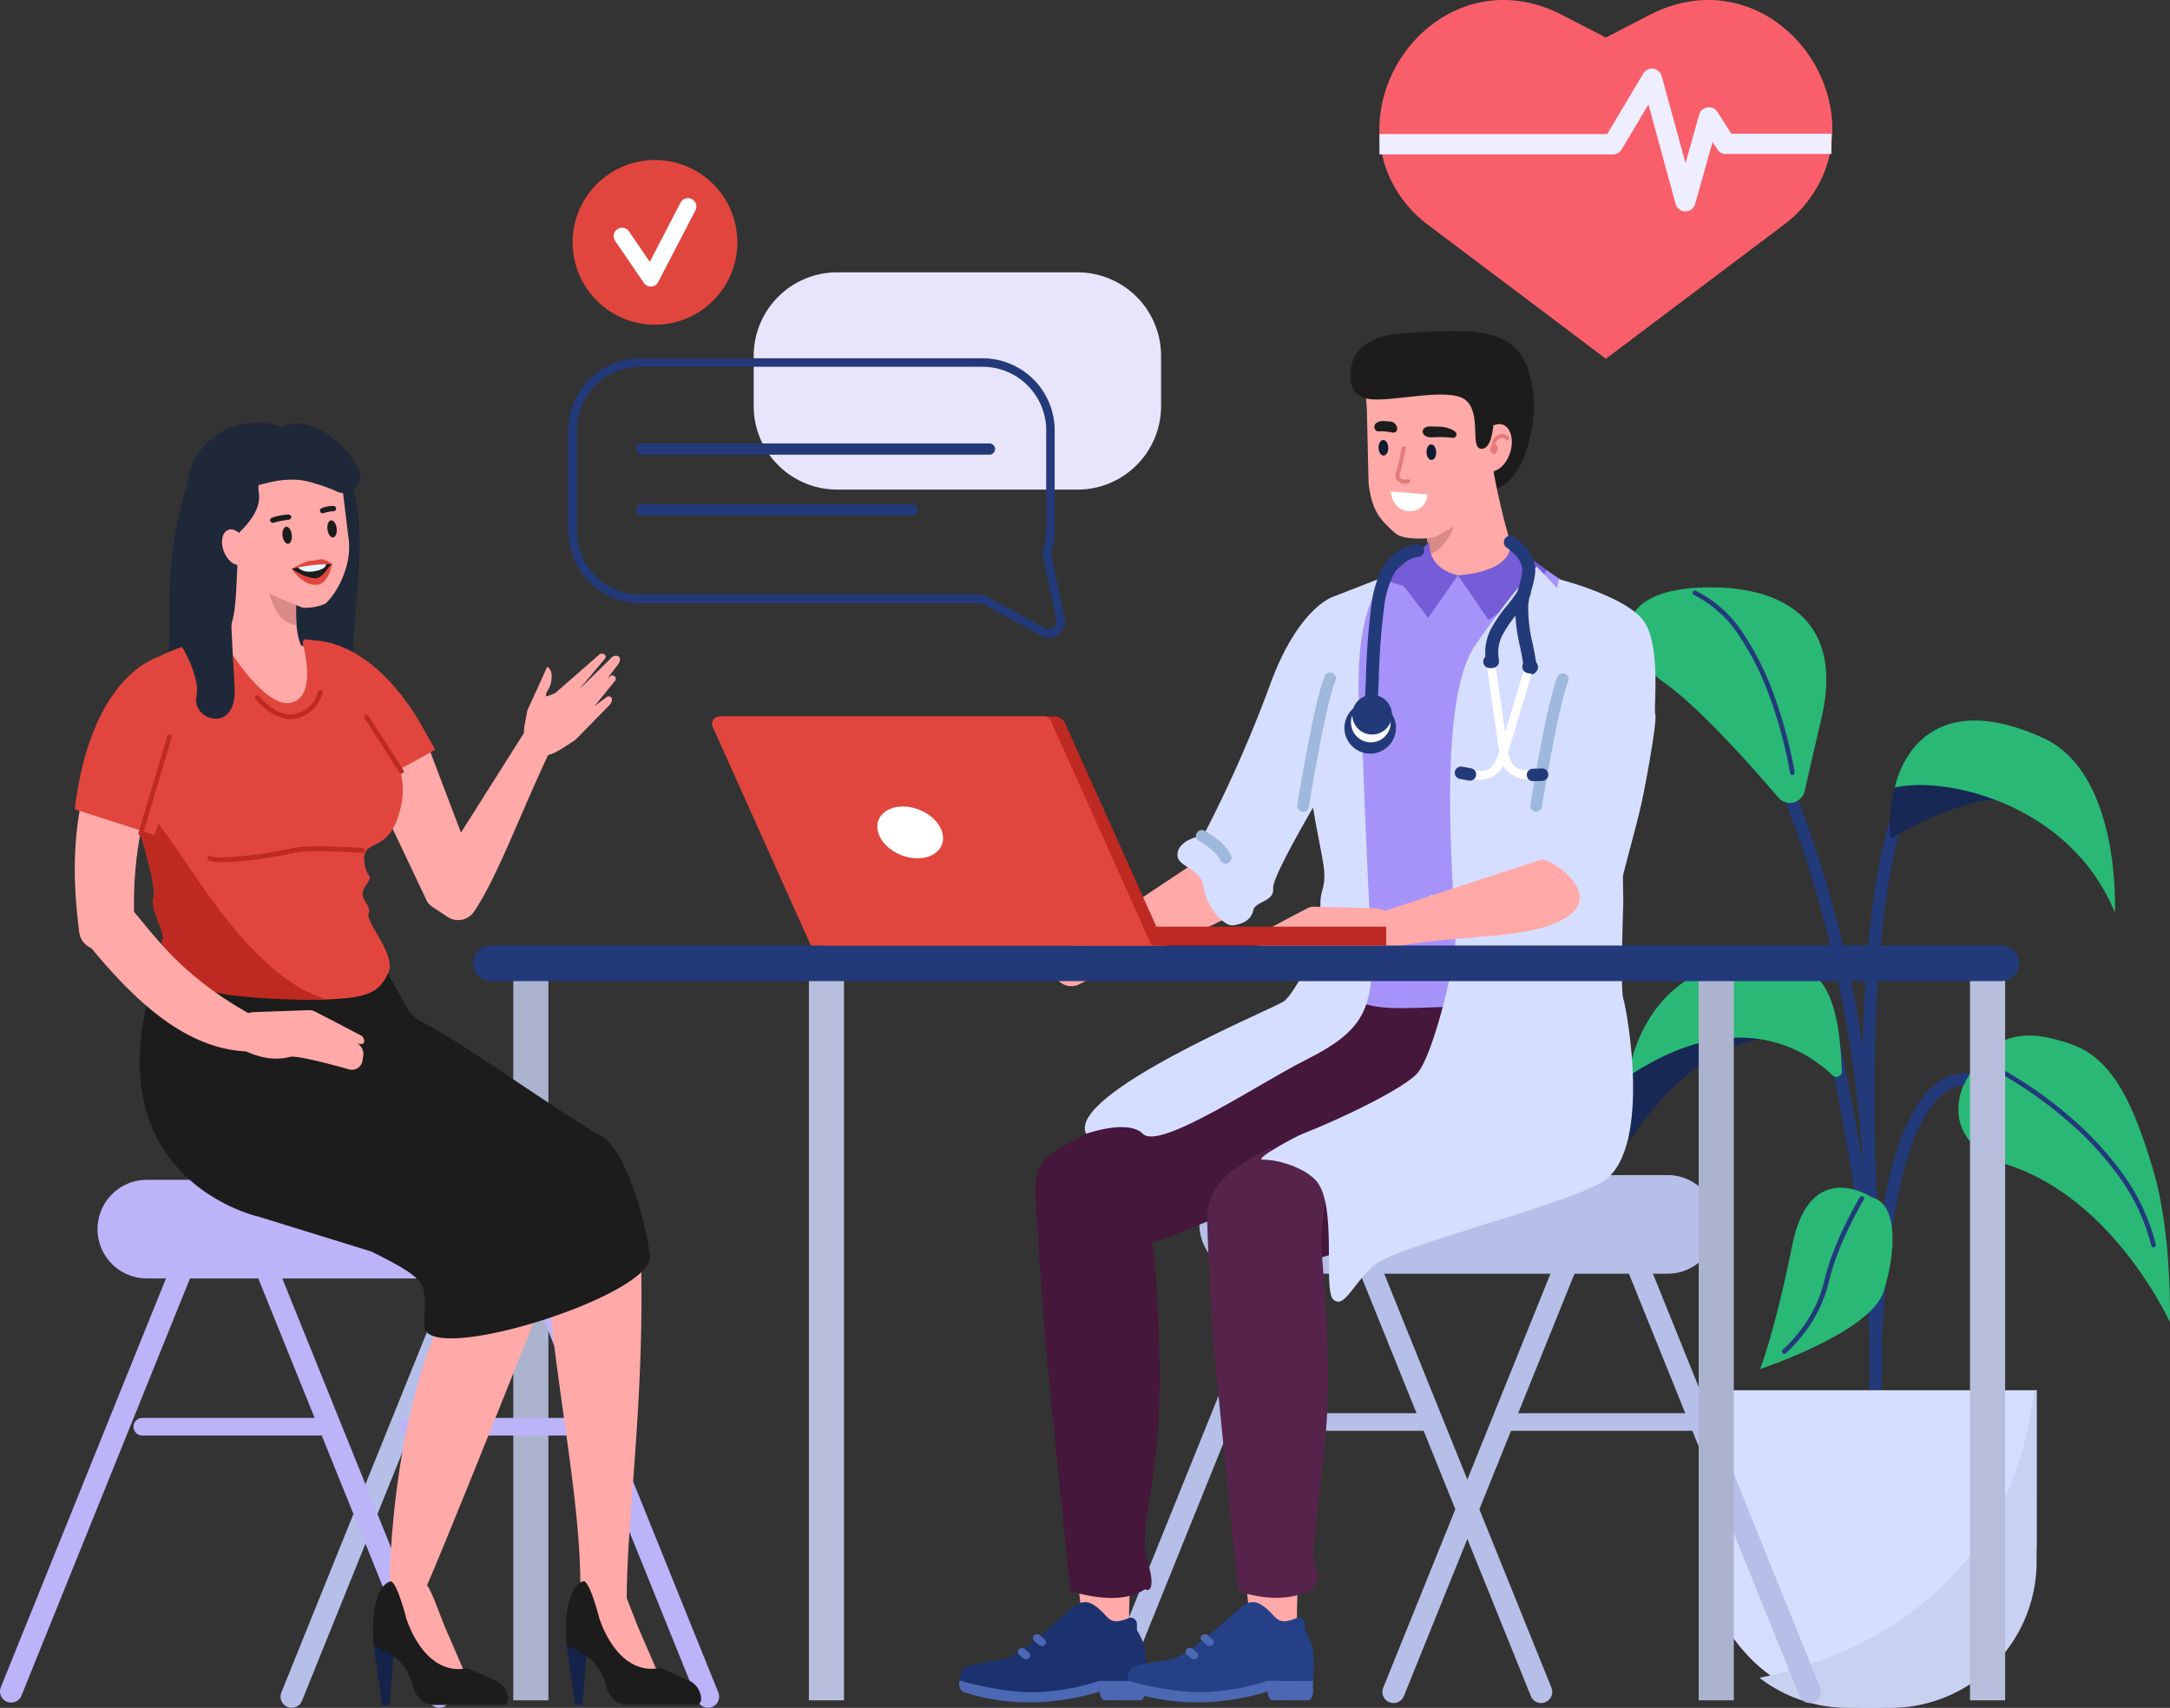 <svg xmlns="http://www.w3.org/2000/svg" width="406.808" height="320.22" viewBox="0 0 406.808 320.22"><rect x="0" y="0" width="406.808" height="320.22" fill="#333333" stroke="none"/><g id="img-managing-the-technology-of-a-healthcare" transform="translate(33.977 89.084)"><g id="img" transform="translate(-11 -109)"><path id="Path_15942" data-name="Path 15942" d="M665.919,788.956h-.028a1.163,1.163,0,0,1-1.136-1.19,236.306,236.306,0,0,0-6.6-61.76A213.37,213.37,0,0,0,647.6,693.949c-1.016-2.455-1.206-2.932-1.185-3.407a1.163,1.163,0,0,1,2.322-.042c.084.314.536,1.406,1.013,2.56a215.588,215.588,0,0,1,10.667,32.392,238.633,238.633,0,0,1,6.668,62.368A1.163,1.163,0,0,1,665.919,788.956Z" transform="translate(-338.157 -529.404)" fill="#223a7a"></path><path id="Path_15943" data-name="Path 15943" d="M669.875,828.141l-.067,0a1.163,1.163,0,0,1-1.1-1.227,156.963,156.963,0,0,0-.82-23.842c-.736-7.389-1.885-15.55-3.414-24.257-2.606-14.84-5.452-26.266-5.48-26.38a1.163,1.163,0,0,1,2.257-.565c.029.114,2.891,11.606,5.512,26.525,1.54,8.766,2.7,16.988,3.44,24.436a159.259,159.259,0,0,1,.828,24.214A1.163,1.163,0,0,1,669.875,828.141Z" transform="translate(-341.326 -544.943)" fill="#223a7a"></path><path id="Path_15944" data-name="Path 15944" d="M672.014,779.295a1.163,1.163,0,0,1-1.161-1.112c-.86-19.567-.733-36.414.376-50.071.913-11.239,2.5-20.443,4.715-27.357,1.692-5.28,3.756-9.242,6.133-11.778a10.055,10.055,0,0,1,4.492-2.962l.052-.017a1.163,1.163,0,0,1,1.861.982,1.25,1.25,0,0,1-.787,1.1,4.022,4.022,0,0,1-.4.147,7.766,7.766,0,0,0-3.516,2.341c-2.139,2.282-4.028,5.948-5.615,10.9-2.162,6.744-3.714,15.773-4.612,26.835-1.1,13.561-1.226,30.31-.37,49.781a1.163,1.163,0,0,1-1.111,1.213Z" transform="translate(-344.186 -528.478)" fill="#223a7a"></path><path id="Path_15945" data-name="Path 15945" d="M673.313,823.24h-.051a1.163,1.163,0,0,1-1.112-1.212c.7-16.317,2.548-28.914,5.487-37.439,2.342-6.792,5.4-11.071,9.095-12.717a8.659,8.659,0,0,1,6.5-.224,9.679,9.679,0,0,1,2.731,1.467l-1.479,1.8,0,0a7.5,7.5,0,0,0-2.109-1.1,6.278,6.278,0,0,0-4.728.195,10.286,10.286,0,0,0-3.858,3.336,29.556,29.556,0,0,0-3.972,8.044c-2.858,8.312-4.657,20.673-5.348,36.738A1.163,1.163,0,0,1,673.313,823.24Z" transform="translate(-344.655 -550.025)" fill="#223a7a"></path><path id="Path_15946" data-name="Path 15946" d="M611.029,765.826a18.926,18.926,0,0,0,.419,11.909s9.741-16.463,24.283-18.876-1.725-10.064-1.725-10.064Z" transform="translate(-328.737 -544.096)" fill="#172854"></path><path id="Path_15947" data-name="Path 15947" d="M676.977,706.341s12.866-7.6,20.15-7.271-8.793-12.918-15.21-8.352S676.977,706.341,676.977,706.341Z" transform="translate(-345.543 -529.192)" fill="#172854"></path><path id="Path_15948" data-name="Path 15948" d="M610.3,656.979s-5.235,7.62-4.6,13.392c0,0,6.969-4.535,14.692-3.164S610.3,656.979,610.3,656.979Z" transform="translate(-327.572 -520.917)" fill="#172854"></path><path id="Path_16020" data-name="Path 16020" d="M0,0H62.724V28.192A31.362,31.362,0,0,1,0,28.192Z" transform="translate(296.102 280.582)" fill="#d6deff"></path><path id="Path_15949" data-name="Path 15949" d="M644.352,687.151a2.827,2.827,0,0,1-4.905,1.2c-5.136-6.015-14.621-16.679-21.111-21.342-10.523-7.559-9.322-17.058,5.518-17.987s28.174,4.873,23.7,24.267Z" transform="translate(-329.029 -518.885)" fill="#2ab876"></path><path id="Path_15950" data-name="Path 15950" d="M694.872,770.994s-4.75,10.262,8.61,14.642c19.871,6.515,30.218,29.445,30.218,29.445s.486-16.538-3.185-28.733c-3.647-12.115-7.41-20.621-15.284-23.377S700.178,759.78,694.872,770.994Z" transform="translate(-349.891 -547.261)" fill="#2ab876"></path><path id="Path_15951" data-name="Path 15951" d="M678.122,694.885s3.529-20.232,27.69-9.344c14.839,6.686,13.555,32.808,13.555,32.808C711.095,698.064,687.939,692.676,678.122,694.885Z" transform="translate(-345.869 -527.315)" fill="#2ab876"></path><path id="Path_15952" data-name="Path 15952" d="M649.568,763.934c-4.577-4.414-17.673-13.528-38.278.192,0,0,1.848-18.132,19.61-21.427,16.756-3.109,19.807,5.342,20.409,20.449A1.029,1.029,0,0,1,649.568,763.934Z" transform="translate(-328.997 -542.396)" fill="#2ab876"></path><path id="Path_15953" data-name="Path 15953" d="M665.277,801.309s-11.559-7.749-14.907,8.884-6.054,23.313-6.054,23.313,20.812-6.9,23.186-14.586S670.147,802.562,665.277,801.309Z" transform="translate(-337.335 -556.898)" fill="#2ab876"></path><path id="Path_15954" data-name="Path 15954" d="M733.182,803.22a.436.436,0,0,1-.424-.336,37.7,37.7,0,0,0-6.48-13.518,60.851,60.851,0,0,0-9.691-10.263,76.084,76.084,0,0,0-12.675-8.781.436.436,0,0,1,.4-.775,76.979,76.979,0,0,1,12.824,8.878,61.745,61.745,0,0,1,9.838,10.416,38.566,38.566,0,0,1,6.631,13.843.437.437,0,0,1-.425.536Z" transform="translate(-352.431 -549.433)" fill="#223a7a"></path><path id="Path_15955" data-name="Path 15955" d="M646.246,684.451a.436.436,0,0,1-.43-.369,84.394,84.394,0,0,0-3.861-14.374,51.368,51.368,0,0,0-5.575-11.183,21.809,21.809,0,0,0-8.592-7.823.436.436,0,0,1,.364-.793,22.663,22.663,0,0,1,8.953,8.13,52.267,52.267,0,0,1,5.675,11.382,85.314,85.314,0,0,1,3.9,14.528.437.437,0,0,1-.432.5Z" transform="translate(-333.208 -519.232)" fill="#223a7a"></path><path id="Path_15956" data-name="Path 15956" d="M650.389,831.323a.436.436,0,0,1-.284-.768,25.8,25.8,0,0,0,3.232-3.535,24.464,24.464,0,0,0,4.507-9.193c1.756-7.711,6.667-15.775,6.716-15.856a.436.436,0,0,1,.744.456c-.049.079-4.886,8.025-6.609,15.594a25.348,25.348,0,0,1-4.68,9.55,26.12,26.12,0,0,1-3.342,3.648A.435.435,0,0,1,650.389,831.323Z" transform="translate(-338.868 -557.578)" fill="#223a7a"></path><path id="Path_15957" data-name="Path 15957" d="M696.124,850.3h-.516c-4.425,39.605-36.227,50.812-51.439,53.92a27.285,27.285,0,0,0,16.641,5.634h7.9a27.411,27.411,0,0,0,27.411-27.41Z" transform="translate(-337.298 -569.722)" fill="#c9d1f0"></path><path id="Path_15892" data-name="Path 15892" d="M514.352,595.156c-3.252,1.595-16.765,3.3-17.366-1.33-.774-5.957,4.3-8.343,8.914-8.683,17.458-1.288,24.85-1.193,25.422,13.957,0,0-.607,16.289-10.313,15.616,1.994-3.377,2.183-13.793.895-12.782C515.762,606.755,517.326,593.7,514.352,595.156Z" transform="translate(-266.679 -502.655)" fill="#1c1c1c"></path><path id="Path_15893" data-name="Path 15893" d="M435.828,892.363h0a2.086,2.086,0,0,1-1.153-2.717l40.093-99.262a2.087,2.087,0,0,1,2.717-1.153h0a2.086,2.086,0,0,1,1.154,2.716l-40.093,99.262A2.087,2.087,0,0,1,435.828,892.363Z" transform="translate(-250.93 -554.266)" fill="#b5bfe8" fill-rule="evenodd"></path><path id="Path_16022" data-name="Path 16022" d="M9.243,0H87.776a9.243,9.243,0,1,1,0,18.487H9.243A9.243,9.243,0,0,1,0,9.243H0A9.243,9.243,0,0,1,9.243,0Z" transform="translate(201.877 240.239)" fill="#b5bfe8"></path><path id="Path_16023" data-name="Path 16023" d="M1.652,0H35a1.652,1.652,0,1,1,0,3.3H1.652a1.652,1.652,0,0,1,0-3.3Z" transform="translate(208.617 284.879)" fill="#b5bfe8"></path><path id="Path_15894" data-name="Path 15894" d="M506.181,895.513h0a2.087,2.087,0,0,1-1.154-2.716l37.881-93.785a2.087,2.087,0,0,1,2.717-1.153h0a2.086,2.086,0,0,1,1.154,2.716L508.9,894.36A2.086,2.086,0,0,1,506.181,895.513Z" transform="translate(-268.69 -556.444)" fill="#b5bfe8" fill-rule="evenodd"></path><path id="Path_15895" data-name="Path 15895" d="M599.353,895.513h0a2.086,2.086,0,0,0,1.153-2.716l-37.88-93.785a2.087,2.087,0,0,0-2.717-1.153h0a2.086,2.086,0,0,0-1.153,2.716l37.881,93.785A2.086,2.086,0,0,0,599.353,895.513Z" transform="translate(-282.254 -556.444)" fill="#b5bfe8" fill-rule="evenodd"></path><path id="Path_15896" data-name="Path 15896" d="M531.96,895.513h0a2.086,2.086,0,0,0,1.153-2.716l-37.88-93.785a2.087,2.087,0,0,0-2.717-1.153h0a2.086,2.086,0,0,0-1.154,2.716l37.881,93.785A2.086,2.086,0,0,0,531.96,895.513Z" transform="translate(-265.24 -556.444)" fill="#b5bfe8" fill-rule="evenodd"></path><path id="Path_16024" data-name="Path 16024" d="M1.652,0H37.375a1.652,1.652,0,0,1,0,3.3H1.652a1.652,1.652,0,0,1,0-3.3Z" transform="translate(258.35 284.879)" fill="#b5bfe8"></path><path id="Path_15897" data-name="Path 15897" d="M537.883,780.153s-9.343,3.973-51.042,16.06l-7.976,2.4c-3.751,1.13-8.093-2.7-9.9-8.728h0c-1.837-6.12-.42-12.34,3.209-14.089l31.987-18.3-3.4-10.6,27.9-8.769C542.518,734.336,541.189,775.712,537.883,780.153Z" transform="translate(-259.421 -541.342)" fill="#45173b"></path><path id="Path_15898" data-name="Path 15898" d="M493.123,774.242s-11.5,6.087-49.729,21.011l-7.31,2.945c-3.439,1.385-7.536-2.242-9.347-8.273h0c-1.837-6.12-.671-12.545,2.64-14.554l48.81-30.574C489.831,738.642,501.97,767.681,493.123,774.242Z" transform="translate(-248.745 -542.872)" fill="#45173b"></path><path id="Path_15899" data-name="Path 15899" d="M426.894,739.692c12.426-6.178,26.454-10.8,33.3-15.764,1.634-1.185,1.854-3.707.475-5.682l-2.363-3.385a3.482,3.482,0,0,0-4.646-1.3L423.31,733.724c-1.181.81-1.366,3.38-.342,4.748h0A3.355,3.355,0,0,0,426.894,739.692Z" transform="translate(-247.844 -535.087)" fill="#ffa9a8"></path><path id="Path_15900" data-name="Path 15900" d="M478.353,657.369l-17.988,41.957c-.678,1.581-.441,4.969,1.419,5.967l1.118.6c2.992,1.606,6.68.943,8.1-1.456L493.389,666.7s8.215-9.924-6.362-14.147C482.254,651.174,478.353,657.369,478.353,657.369Z" transform="translate(-257.366 -519.75)" fill="#ffa9a8"></path><path id="Path_15901" data-name="Path 15901" d="M524.929,650.863l-1.182.163c-3.635.5-11.634-1.429-12.034-4.329,6.824-2.31,4.054-11.566,1.816-20.971-.405-2.938,2.238-5.752,5.873-6.253l1.182-.163c3.635-.5,6.188-4.653,6.592-1.716,1.447,8.771,5.508,25.047,10.52,30.563C539.664,650.325,528.564,650.362,524.929,650.863Z" transform="translate(-270.416 -510.712)" fill="#ffa9a8"></path><path id="Path_15902" data-name="Path 15902" d="M519.909,656.038l.007-.074-1.935-.072-1.931-.146-.01.074-26.688-.556,4.948,51.109,48.29,6.943,5.269-52.439Z" transform="translate(-264.771 -520.485)" fill="#ffa9a8"></path><path id="Path_15903" data-name="Path 15903" d="M542.072,652.071s2.924,74.727.019,74.238c-8.962-1.508-28.843.538-39.293.4s-10.867-5.551-10.867-5.551-3.013-3.232-.923-5.909-.98-6.664.939-8.95S487.2,673.72,487.2,673.72s-.241-21.225,3.392-23.614,19.957-5.532,19.957-5.532l16.764,4.143,3.865-4.143Z" transform="translate(-264.228 -517.786)" fill="#a693f9"></path><path id="Path_15904" data-name="Path 15904" d="M515.945,634.436s4.847-1.482,5.877-3.766c0,0-1.319,5.952-5.23,7.468Z" transform="translate(-271.484 -514.276)" fill="#d98a89"></path><path id="Path_15905" data-name="Path 15905" d="M513.782,637.623l-8.588,7.088,3.747,1.112,4.59,5.975,5.578-7.988S513.507,642.84,513.782,637.623Z" transform="translate(-268.771 -516.031)" fill="#745dd6"></path><path id="Path_15906" data-name="Path 15906" d="M533.657,637.839l6.765,5.035-1.609,3-9.27,6.36-5.737-8.373S533.944,643.5,533.657,637.839Z" transform="translate(-273.47 -516.086)" fill="#745dd6"></path><path id="Path_15907" data-name="Path 15907" d="M482.877,651.162s-6.478,1.742-11.849,16.053a243.594,243.594,0,0,1-12.663,28.756s-4.485.64-4.872,3.348,4.329,2.579,4.872,6.318,3.766,7.479,5.571,7.221,3.367-1.015,3.745-2.791,3.99-1.593,3.733-4.172,11.463-21.851,11.463-21.851Z" transform="translate(-255.713 -519.449)" fill="#d6deff"></path><path id="Path_15908" data-name="Path 15908" d="M477.011,649.774s-6.119,26.844-4.215,38.343,3.028,13.318,1.923,16.964,1.029,8.6.4,8.508-5.287,10.7-7.667,12.2-40.62,17.359-36.97,24.766c0,0,7.841-2.81,10.638,0,3.154,3.168,21.823-9.474,30.605-13.883,10.255-5.149,12.67-9.093,12.31-20.561-.013-.388-.031-.777-.057-1.168-.815-12.512-1.692-37.073-1.692-37.073s-3.63-25.632,5.292-32.21Z" transform="translate(-249.848 -518.061)" fill="#d6deff"></path><path id="Path_15909" data-name="Path 15909" d="M469.637,880.231c-2.72-23.572-5.657-38.883-4.056-60.3a7.078,7.078,0,0,1,7.144-7.724h0c4.032.065,6.552,3.516,7.648,7.547,5.088,18.695-1.859,44.543-1.547,64.993.045,2.924-2.141,1.221-4.423,1.185h0C471.949,885.889,469.848,883.379,469.637,880.231Z" transform="translate(-258.655 -560.104)" fill="#ffa9a8"></path><path id="Path_15910" data-name="Path 15910" d="M479.775,794.613c5.574-.152,2.089,8.189,2.589,14.053.813,9.53,1.855,23.8.737,35.02-1.012,10.161-1.964,16.981-2.319,22.047-.18,2.567,2.06,3.352-.035,6.537-4.146,2.131-8.869,2.005-13.975.38,0,0-4.776-46.077-4.957-50.273-.088-2.04-.778-13.786-.866-19.048-.1-5.953,2.684-9.114,11.68-13.824Z" transform="translate(-257.601 -554.374)" fill="#56234b"></path><path id="Path_15911" data-name="Path 15911" d="M427.546,880.231c-2.72-23.572-5.657-38.883-4.056-60.3a7.078,7.078,0,0,1,7.145-7.724h0c4.032.065,6.551,3.516,7.648,7.547,5.087,18.695-1.859,44.543-1.547,64.993.044,2.924-2.141,1.221-4.423,1.185h0C429.858,885.889,427.757,883.379,427.546,880.231Z" transform="translate(-248.029 -560.104)" fill="#ffa9a8"></path><path id="Path_15912" data-name="Path 15912" d="M435.006,788.617c3.923-.106-.059,3.508,4.128,10.8,1.911,3.331,1.705,5.205.7,6.164-.626.6.149,1.607.2,2.193.814,9.53,1.658,23.783.737,35.021-.877,10.7-3.363,18.751-1.914,23.277,1.428,4.458.664,5.92-.439,5.307-3.641,2.344-8.572,1.877-13.975.38,0,0-.2-1.968-.529-5.127-1.249-12.129-4.285-41.817-4.428-45.145-.088-2.04-1.475-18.658-1.562-23.921-.1-5.953.449-6.876,9.445-11.585Z" transform="translate(-246.737 -553.484)" fill="#45173b"></path><path id="Path_16019" data-name="Path 16019" d="M2149.71,3891.454l-33.172-24.98a23,23,0,0,1-8.072-10.771c-6.091-17.781,11.839-38.3,31.735-29.341q.69.313,1.375.665l8.135,4.2,8.134-4.2q.685-.352,1.376-.665c19.9-8.958,37.826,11.56,31.735,29.341a23,23,0,0,1-8.072,10.771Z" transform="translate(-1871.636 -3804.274)" fill="#f95f6a"></path><path id="Path_15670" data-name="Path 15670" d="M2164.617,3890.8h-.007a1.9,1.9,0,0,1-1.826-1.4l-5.094-18.642-5.02,8.428a1.9,1.9,0,0,1-1.632.929h-43.78v-3.8h42.7l6.754-11.341a1.9,1.9,0,0,1,3.465.47l4.465,16.337,2.557-9.112a1.9,1.9,0,0,1,3.43-.509l2.611,4.086h18.752v3.8H2172.2a1.9,1.9,0,0,1-1.6-.876l-.887-1.389-3.265,11.632A1.9,1.9,0,0,1,2164.617,3890.8Z" transform="translate(-1871.636 -3831.259)" fill="#efeefe"></path><path id="Path_15913" data-name="Path 15913" d="M434.946,926.914l6.589.023c.533,0,.969-.735.976-1.648h0c.007-.92-.425-1.669-.961-1.672l-6.589-.022c-.533,0-.969.734-.976,1.648h0C433.979,926.163,434.41,926.913,434.946,926.914Z" transform="translate(-250.794 -588.225)" fill="#4c68b3"></path><path id="Path_15914" data-name="Path 15914" d="M432.085,908.7l.006-1.189a1.236,1.236,0,0,0-1.288-1.172c-4.528,1.908-3.682-.525-7.079-2.526a2.757,2.757,0,0,0-2.877.09c-2.692,1.793-10.114,9.723-14.171,10.348-3.8.587-6.525,1.092-6.812,1.37-1.8,1.751-1.124,4.842,1.527,4.961,7.763.348,16.257,1.26,22.789-.857l1.4-.456,8.026.763C433.609,915.28,434.513,912.516,432.085,908.7Z" transform="translate(-241.926 -583.139)" fill="#1b326f"></path><g id="Group_6413" data-name="Group 6413" transform="translate(156.804 335.015)"><path id="Path_15915" data-name="Path 15915" d="M410.65,927.186a39.179,39.179,0,0,1-10.572-1.752,1.651,1.651,0,0,1-1.283-2.169l.058-.146c.076.023,7.743,2.315,14.091,2.177a43.79,43.79,0,0,0,11.9-2.059l.2-.069,8.554.037-.04,1.891-8.1-.035A45.856,45.856,0,0,1,413,927.186C412.752,927.192,410.9,927.188,410.65,927.186Z" transform="translate(-398.687 -923.119)" fill="#4c68b3"></path></g><path id="Path_15916" data-name="Path 15916" d="M417.514,912.791l.86.777a.868.868,0,0,0,1.124-.111.686.686,0,0,0-.123-1.011l-.86-.777a.868.868,0,0,0-1.124.11.687.687,0,0,0,.123,1.011Z" transform="translate(-246.561 -585.173)" fill="#4c68b3"></path><path id="Path_15917" data-name="Path 15917" d="M413.642,916.171l.762.685a.878.878,0,0,0,1.131,0,.678.678,0,0,0,0-1.017l-.762-.685a.88.88,0,0,0-1.131,0,.678.678,0,0,0,0,1.017Z" transform="translate(-245.6 -586.041)" fill="#4c68b3"></path><path id="Path_15918" data-name="Path 15918" d="M477.037,926.914l6.589.023c.533,0,.969-.735.976-1.648h0c.006-.92-.425-1.669-.961-1.672l-6.589-.022c-.533,0-.969.734-.976,1.648h0C476.069,926.163,476.5,926.913,477.037,926.914Z" transform="translate(-261.419 -588.225)" fill="#4c68b3"></path><path id="Path_15919" data-name="Path 15919" d="M474.175,908.7l.006-1.189a1.235,1.235,0,0,0-1.287-1.172c-4.528,1.908-3.682-.525-7.08-2.526a2.756,2.756,0,0,0-2.876.09c-2.692,1.793-10.114,9.723-14.171,10.348-3.8.587-6.525,1.092-6.812,1.37-1.8,1.751-1.124,4.842,1.528,4.961,7.763.348,16.257,1.26,22.789-.857l1.4-.456,8.025.763C475.7,915.28,476.6,912.516,474.175,908.7Z" transform="translate(-252.551 -583.139)" fill="#264087"></path><path id="Path_15920" data-name="Path 15920" d="M452.741,927.186a39.173,39.173,0,0,1-10.572-1.752,1.651,1.651,0,0,1-1.284-2.169l.058-.146c.077.023,7.744,2.315,14.091,2.177a43.782,43.782,0,0,0,11.9-2.059l.2-.069,8.554.037-.04,1.891-8.1-.035a45.848,45.848,0,0,1-12.456,2.126C454.842,927.192,452.993,927.188,452.741,927.186Z" transform="translate(-252.508 -588.104)" fill="#4c68b3"></path><path id="Path_15921" data-name="Path 15921" d="M459.605,912.791l.86.777a.869.869,0,0,0,1.125-.111.686.686,0,0,0-.123-1.011l-.86-.777a.867.867,0,0,0-1.124.11.685.685,0,0,0,.123,1.011Z" transform="translate(-257.187 -585.173)" fill="#4c68b3"></path><path id="Path_15922" data-name="Path 15922" d="M455.732,916.171l.762.685a.878.878,0,0,0,1.131,0,.678.678,0,0,0,0-1.017l-.762-.685a.88.88,0,0,0-1.131,0,.679.679,0,0,0,0,1.017Z" transform="translate(-256.226 -586.041)" fill="#4c68b3"></path><path id="Path_15923" data-name="Path 15923" d="M516.315,726.913a.818.818,0,1,0,.818-.818A.817.817,0,0,0,516.315,726.913Z" transform="translate(-271.578 -538.366)" fill="#d6ecff"></path><path id="Path_15924" data-name="Path 15924" d="M512.761,738.76" transform="translate(-270.681 -541.563)" fill="#e9deff" fill-rule="evenodd"></path><path id="Path_15925" data-name="Path 15925" d="M495.316,729.311l-11.524-.293a2.173,2.173,0,0,0-1.067.246c-1.382.721-5.433,2.844-9.711,5.173-.524.285-1.188,2.24.879,1.538a2.7,2.7,0,0,0-1.154,2.819c.039.238.081.472.123.7a2.218,2.218,0,0,0,2.7,1.9c3.7-1.082,10.975-3.107,12.361-2.738,4.17,1.108,8.252-.86,9-1.215,0,0,2.638-1.969,2.08-4.757l-.037-.185A3.765,3.765,0,0,0,495.316,729.311Z" transform="translate(-260.512 -539.104)" fill="#ffa9a8"></path><path id="Path_16025" data-name="Path 16025" d="M10.491,0,0,4.664" transform="translate(213.337 192.122)" fill="#2455bf"></path><path id="Path_16026" data-name="Path 16026" d="M10.491,0,0,4.664" transform="translate(212.357 195.171)" fill="#2455bf"></path><path id="Path_16027" data-name="Path 16027" d="M9.5,0,0,3.561" transform="translate(213.454 197.808)" fill="#2455bf"></path><path id="Path_15926" data-name="Path 15926" d="M464.039,716.453a1.1,1.1,0,0,1-1.005-.658c-.667-1.526-3.162-3.138-4.067-3.63a1.1,1.1,0,0,1,1.046-1.927,18.38,18.38,0,0,1,2.047,1.334,9.04,9.04,0,0,1,2.984,3.346,1.1,1.1,0,0,1-1,1.536Z" transform="translate(-257.232 -534.606)" fill="#9eb9db"></path><path id="Path_15927" data-name="Path 15927" d="M500.509,672.32q-.082,0-.166-.006a2.127,2.127,0,0,1-2.072-2.22,1.207,1.207,0,0,1,1.873-.918c.12-1.956.2-3.938.282-5.866a131.19,131.19,0,0,1,1-13.238,20.548,20.548,0,0,1,2.017-6.984,8.807,8.807,0,0,1,6.476-4.619,1.206,1.206,0,1,1,.411,2.377,6.416,6.416,0,0,0-4.776,3.41,18.419,18.419,0,0,0-1.74,6.16,129.371,129.371,0,0,0-.974,12.994c-.1,2.346-.2,4.772-.366,7.154A1.892,1.892,0,0,1,500.509,672.32Z" transform="translate(-267.325 -516.544)" fill="#223a7a"></path><path id="Path_15929" data-name="Path 15929" d="M495.705,680.728a4.828,4.828,0,1,0,6.286-2.662A4.828,4.828,0,0,0,495.705,680.728Z" transform="translate(-266.285 -526.151)" fill="#223a7a"></path><path id="Path_15930" data-name="Path 15930" d="M497.268,680.172a3.719,3.719,0,1,0,4.843-2.05A3.719,3.719,0,0,0,497.268,680.172Z" transform="translate(-266.7 -526.186)" fill="#fbfbff"></path><path id="Path_15931" data-name="Path 15931" d="M497.588,678.217a3.718,3.718,0,1,0,4.843-2.051A3.718,3.718,0,0,0,497.588,678.217Z" transform="translate(-266.781 -525.691)" fill="#223a7a"></path><path id="Path_16028" data-name="Path 16028" d="M0,0H6.587V138.179H0Z" transform="translate(73.245 200.534)" fill="#acb3cf"></path><path id="Path_16029" data-name="Path 16029" d="M0,0H6.587V138.179H0Z" transform="translate(295.476 200.534)" fill="#acb3cf"></path><path id="Path_16030" data-name="Path 16030" d="M0,0H6.587V138.179H0Z" transform="translate(346.341 200.534)" fill="#b6bedb"></path><path id="Path_16031" data-name="Path 16031" d="M0,0H6.587V138.179H0Z" transform="translate(128.662 200.534)" fill="#b6bedb"></path><path id="Path_15932" data-name="Path 15932" d="M541.793,673.494l.568,33.14s-.607,16.365,0,18.1,5.814,29.595-4.6,34.757-38.376,11.714-42.33,15.381-5.4,8.006-7.425,6.27.912-18.119-3.4-22.468c-2.235-2.253-6.739-3.778-9.857-3.758-1.771.011,5.838-4.206,7.488-4.85,7.618-2.977,19.423-8.733,21.624-11.5,2.951-3.708,6.7-19.412,7-24.144s-4.122-44.651,3.727-55.933,11.545-14.784,11.545-14.784l14.77,15.652Z" transform="translate(-261.018 -517.567)" fill="#d6deff"></path><path id="Path_15933" data-name="Path 15933" d="M537.344,701.009a1.535,1.535,0,0,0-.989,2.631c1.489,2.175,9.226,4.394,9.427,8.778s5.874,3.61,6.519,2.192,4-4.77,4.512-7.865,3.31-12.776,4.342-17.358,3.085-16.139,2.7-17.17,1.206-13.159-2.322-17.7-15.749-7.645-15.749-7.645l-3.925,19.258Z" transform="translate(-276.517 -518.367)" fill="#d6deff"></path><path id="Path_15934" data-name="Path 15934" d="M505.519,733.7c13.614-2.791,27.046-1.147,33.617-6.146,5.8-4.415-3.921-10.854-5.509-10.318l-30.869,10.14c-1.327.47-1.9,2.791-1.062,4.288h0A3.938,3.938,0,0,0,505.519,733.7Z" transform="translate(-267.788 -536.123)" fill="#ffa9a8"></path><path id="Path_15935" data-name="Path 15935" d="M563.357,745.434H280.164a3.347,3.347,0,0,1-3.337-3.337h0a3.347,3.347,0,0,1,3.337-3.337H563.357a3.346,3.346,0,0,1,3.337,3.337h0A3.347,3.347,0,0,1,563.357,745.434Z" transform="translate(-211.119 -541.563)" fill="#223a7a" fill-rule="evenodd"></path><path id="Path_15936" data-name="Path 15936" d="M543.422,696.789a1.1,1.1,0,0,1-1.084-1.269c.124-.779,3.067-19.128,5.09-24.084a1.1,1.1,0,0,1,2.03.828c-1.928,4.725-4.924,23.414-4.954,23.6A1.1,1.1,0,0,1,543.422,696.789Z" transform="translate(-278.421 -524.672)" fill="#9eb9db"></path><path id="Path_15937" data-name="Path 15937" d="M484.987,696.789a1.1,1.1,0,0,1-1.084-1.269c.124-.779,3.067-19.127,5.089-24.084a1.1,1.1,0,1,1,2.03.828c-1.928,4.726-4.924,23.414-4.954,23.6A1.1,1.1,0,0,1,484.987,696.789Z" transform="translate(-263.669 -524.672)" fill="#9eb9db"></path><path id="Path_15938" data-name="Path 15938" d="M540.7,662.467a1.218,1.218,0,0,1-1.209-1.084c-.157-1.413-.449-2.864-.732-4.267a30.562,30.562,0,0,1-.875-7.839,15.32,15.32,0,0,1,.7-3.422,15.094,15.094,0,0,0,.58-2.529c.183-1.69-.689-3.1-2.918-4.718a1.218,1.218,0,0,1,1.431-1.972c1.856,1.346,4.28,3.532,3.909,6.953a17.171,17.171,0,0,1-.662,2.943,13.264,13.264,0,0,0-.612,2.887,28.3,28.3,0,0,0,.831,7.217c.293,1.455.6,2.959.765,4.478a1.218,1.218,0,0,1-1.076,1.346A1.239,1.239,0,0,1,540.7,662.467Z" transform="translate(-276.791 -516.031)" fill="#223a7a"></path><path id="Path_15939" data-name="Path 15939" d="M532.358,663.79a1.219,1.219,0,0,1-1.206-1.056,9.5,9.5,0,0,1,1-5.659,25.593,25.593,0,0,1,2.994-4.368,31.805,31.805,0,0,0,2.192-2.991,1.218,1.218,0,0,1,2.074,1.279,34.1,34.1,0,0,1-2.357,3.226,23.437,23.437,0,0,0-2.722,3.941,7.051,7.051,0,0,0-.769,4.247,1.219,1.219,0,0,1-1.209,1.381Z" transform="translate(-275.608 -519.245)" fill="#223a7a"></path><path id="Path_15940" data-name="Path 15940" d="M536.4,670.944l-4.088,13.562c-.991,2.9-1.773,4.489-5.44,3.467-.114.516-.224,1.032-.309,1.553l.565.17a5.062,5.062,0,0,0,6.315-3.357l4.9-16.252C539.144,667.417,537.188,668.325,536.4,670.944Z" transform="translate(-274.165 -523.82)" fill="#fff"></path><path id="Path_16032" data-name="Path 16032" d="M1.166,0H2.872a1.166,1.166,0,0,1,0,2.332H1.166A1.166,1.166,0,0,1,0,1.166H0A1.166,1.166,0,0,1,1.166,0Z" transform="translate(253.529 166.472) rotate(-169.619)" fill="#223a7a"></path><path id="Path_15941" data-name="Path 15941" d="M532.845,669.336l2.02,14.02c.548,3.017,1.085,4.7,4.863,4.24.037.526.067,1.053.075,1.581l-.585.085A5.062,5.062,0,0,1,533.474,685l-2.421-16.8C530.655,665.439,532.455,666.628,532.845,669.336Z" transform="translate(-275.284 -523.353)" fill="#fff"></path><path id="Path_16033" data-name="Path 16033" d="M1.166,0H2.872a1.166,1.166,0,1,1,0,2.332H1.166A1.166,1.166,0,0,1,0,1.166H0A1.166,1.166,0,0,1,1.166,0Z" transform="translate(263.212 164.082) rotate(-1.808)" fill="#223a7a"></path><path id="Path_16034" data-name="Path 16034" d="M1.236,0h.477a1.236,1.236,0,0,1,0,2.472H1.236A1.236,1.236,0,0,1,0,1.236H0A1.236,1.236,0,0,1,1.236,0Z" transform="translate(265.175 146.377) rotate(-172.113)" fill="#223a7a"></path><path id="Path_16035" data-name="Path 16035" d="M1.236,0h.477a1.236,1.236,0,1,1,0,2.472H1.236A1.236,1.236,0,0,1,0,1.236H0A1.236,1.236,0,0,1,1.236,0Z" transform="matrix(-0.998, 0.066, -0.066, -0.998, 258.114, 145.072)" fill="#223a7a"></path><path id="Path_16036" data-name="Path 16036" d="M0,0H55.664V3.534H0Z" transform="translate(181.221 193.662)" fill="#be2921"></path><path id="Path_15958" data-name="Path 15958" d="M422.229,724.254h-63.88L339.075,681.3h62.417a2.26,2.26,0,0,1,2.062,1.335Z" transform="translate(-226.834 -527.057)" fill="#be2921" fill-rule="evenodd"></path><path id="Path_15959" data-name="Path 15959" d="M419.172,724.254h-63.88L336.9,683.276a1.4,1.4,0,0,1,1.28-1.977H398.99a1.4,1.4,0,0,1,1.28.828Z" transform="translate(-226.255 -527.057)" fill="#e1463e" fill-rule="evenodd"></path><path id="Path_15960" data-name="Path 15960" d="M390.373,708.753c.76,2.679-1.313,4.851-4.63,4.851s-6.622-2.172-7.382-4.851,1.313-4.851,4.63-4.851S389.614,706.074,390.373,708.753Z" transform="translate(-236.712 -532.763)" fill="#fff" fill-rule="evenodd"></path><path id="Path_16037" data-name="Path 16037" d="M15.654,0h45.06A15.654,15.654,0,0,1,76.368,15.654v9.425A15.654,15.654,0,0,1,60.714,40.733H15.654A15.654,15.654,0,0,1,0,25.079V15.654A15.654,15.654,0,0,1,15.654,0Z" transform="translate(118.318 70.979)" fill="#e8e4fc"></path><path id="Path_15961" data-name="Path 15961" d="M391.024,644.125h0a3.036,3.036,0,0,1-1.472-.383l-11.117-6.087h-63.9A13.529,13.529,0,0,1,301,624.125V605.27a13.529,13.529,0,0,1,13.529-13.529h64.106a13.53,13.53,0,0,1,13.53,13.529v18.855a13.488,13.488,0,0,1-.682,4.242l2.539,12.054a3.042,3.042,0,0,1-.61,2.556A3.113,3.113,0,0,1,391.024,644.125Zm-76.492-50.792A11.937,11.937,0,0,0,302.6,605.27v18.855a11.937,11.937,0,0,0,11.937,11.938h64.31l11.474,6.283a1.461,1.461,0,0,0,.708.187h0a1.506,1.506,0,0,0,1.154-.56,1.438,1.438,0,0,0,.288-1.224l-2.629-12.484.073-.209a11.9,11.9,0,0,0,.666-3.93V605.27a11.938,11.938,0,0,0-11.938-11.937Z" transform="translate(-217.424 -504.649)" fill="#223a7a"></path><path id="Path_16038" data-name="Path 16038" d="M65.23,1.052H0A1.052,1.052,0,0,1-1.052,0,1.052,1.052,0,0,1,0-1.052H65.23A1.052,1.052,0,0,1,66.282,0,1.052,1.052,0,0,1,65.23,1.052Z" transform="translate(97.284 104.109)" fill="#223a7a"></path><path id="Path_16039" data-name="Path 16039" d="M50.764,1.052H0A1.052,1.052,0,0,1-1.052,0,1.052,1.052,0,0,1,0-1.052H50.764A1.052,1.052,0,0,1,51.816,0,1.052,1.052,0,0,1,50.764,1.052Z" transform="translate(97.284 115.537)" fill="#223a7a"></path><path id="Path_16040" data-name="Path 16040" d="M15.44,0A15.44,15.44,0,1,1,0,15.44,15.44,15.44,0,0,1,15.44,0Z" transform="matrix(0.734, -0.679, 0.679, 0.734, 77.996, 64.506)" fill="#e1463e"></path><path id="Path_15962" data-name="Path 15962" d="M319.573,568.415a1.57,1.57,0,0,1-1.3-.685l-5.385-7.895a1.57,1.57,0,0,1,2.594-1.769l3.905,5.726,5.762-11.086a1.57,1.57,0,1,1,2.786,1.448l-6.973,13.416a1.57,1.57,0,0,1-1.3.843Z" transform="translate(-220.552 -494.777)" fill="#fcfeff"></path><path id="Path_15963" data-name="Path 15963" d="M203.787,614.547s-6.343,11.831-5.823,31.411-8.112,23.664-8.112,23.664l41.9-4.367s.284-11.74,1.472-25.489c1.663-19.252-2.862-21.1-2.862-21.1Z" transform="translate(-189.163 -510.206)" fill="#1e2838" fill-rule="evenodd"></path><path id="Path_15964" data-name="Path 15964" d="M246.321,685.476l13.987,29.5c.509,1.074,2.219,1.429,4.023.834l1.085-.357c2.9-.955,4.9-3.3,4.382-5.147l-9.55-25.147s-4.124-10.208-11.19-6.631C243.928,681.13,246.321,685.476,246.321,685.476Z" transform="translate(-203.277 -526.167)" fill="#ffa9a8"></path><path id="Path_15965" data-name="Path 15965" d="M289.271,685.8c-5.96,12.065-10.653,25.456-15.287,32.253a3.584,3.584,0,0,1-4.937.989l-2.809-1.853a3.038,3.038,0,0,1-.895-4.161l18.946-29.957a3.287,3.287,0,0,1,4.122-.775h0A2.885,2.885,0,0,1,289.271,685.8Z" transform="translate(-208.102 -527.203)" fill="#ffa9a8"></path><path id="Path_15966" data-name="Path 15966" d="M305.622,675.191l-6.443,6.574c-3.387,2.149-5.82,4.279-8.334,1.669a5.191,5.191,0,0,1-1.2-4.1l.566-3.111,3.727-8.18s1.314.415.681,3.123c-.277,1.181-1.077,1.581-.863,2.412a9.948,9.948,0,0,0,1.714-.654l8.172-7.14c.574-.65,1.688.09,1.114.739l-4.818,5.734,6.127-6.015c.638-.587,2.224-.363,1.194,1.3l-1.98,2.6.481-.361a.636.636,0,1,1,.809.982l-3.749,4.621,2.208-1.653C305.7,673.187,306.684,673.956,305.622,675.191Z" transform="translate(-214.341 -523.078)" fill="#ffa9a8"></path><path id="Path_15967" data-name="Path 15967" d="M159.5,893.55h0a2.087,2.087,0,0,1-1.153-2.717l40.093-99.262a2.087,2.087,0,0,1,2.717-1.154h0a2.087,2.087,0,0,1,1.153,2.717L162.217,892.4A2.088,2.088,0,0,1,159.5,893.55Z" transform="translate(-181.171 -554.565)" fill="#bbb4f8" fill-rule="evenodd"></path><path id="Path_16041" data-name="Path 16041" d="M9.243,0H87.776a9.243,9.243,0,1,1,0,18.487H9.243A9.243,9.243,0,0,1,9.243,0Z" transform="translate(-4.692 241.126)" fill="#bbb4f8"></path><path id="Path_15968" data-name="Path 15968" d="M226.669,860.543H193.322a1.657,1.657,0,0,1-1.652-1.652h0a1.656,1.656,0,0,1,1.652-1.652h33.347a1.656,1.656,0,0,1,1.652,1.652h0A1.657,1.657,0,0,1,226.669,860.543Z" transform="translate(-189.621 -571.473)" fill="#bbb4f8" fill-rule="evenodd"></path><path id="Path_15969" data-name="Path 15969" d="M229.853,896.7h0a2.086,2.086,0,0,1-1.153-2.717L266.58,800.2a2.087,2.087,0,0,1,2.717-1.153h0a2.086,2.086,0,0,1,1.153,2.717l-37.88,93.784A2.087,2.087,0,0,1,229.853,896.7Z" transform="translate(-198.931 -556.743)" fill="#b5bfe8" fill-rule="evenodd"></path><path id="Path_15970" data-name="Path 15970" d="M323.024,896.7h0a2.087,2.087,0,0,0,1.154-2.717L286.3,800.2a2.087,2.087,0,0,0-2.717-1.153h0a2.087,2.087,0,0,0-1.153,2.717l37.881,93.784A2.087,2.087,0,0,0,323.024,896.7Z" transform="translate(-212.494 -556.743)" fill="#bbb4f8" fill-rule="evenodd"></path><path id="Path_15971" data-name="Path 15971" d="M255.631,896.7h0a2.087,2.087,0,0,0,1.153-2.717L218.9,800.2a2.087,2.087,0,0,0-2.717-1.153h0a2.087,2.087,0,0,0-1.153,2.717l37.881,93.784A2.087,2.087,0,0,0,255.631,896.7Z" transform="translate(-195.481 -556.743)" fill="#bbb4f8" fill-rule="evenodd"></path><path id="Path_15972" data-name="Path 15972" d="M295.571,860.543H259.848a1.657,1.657,0,0,1-1.652-1.652h0a1.657,1.657,0,0,1,1.652-1.652h35.723a1.656,1.656,0,0,1,1.652,1.652h0A1.657,1.657,0,0,1,295.571,860.543Z" transform="translate(-206.416 -571.473)" fill="#bbb4f8" fill-rule="evenodd"></path><path id="Path_15973" data-name="Path 15973" d="M255.865,879.573s-.09-39.5,15.448-60.3h15.751s-23.542,59.385-25.548,62.789S255.865,879.573,255.865,879.573Z" transform="translate(-205.828 -561.889)" fill="#ffa9a8"></path><path id="Path_15974" data-name="Path 15974" d="M301.333,875.808c.638-18.944-5.788-43.918-6.912-70.829a8.587,8.587,0,0,1,8.6-9.158h0c4.805,0,9.3,4.978,9.523,9.792,1.375,30.413-2.459,53.324-2.473,70.324C310.069,879.346,301.552,879.481,301.333,875.808Z" transform="translate(-215.558 -555.968)" fill="#ffa9a8"></path><path id="Path_15975" data-name="Path 15975" d="M243.586,751.206a8.366,8.366,0,0,0,2.853,2.322c6.409,3.189,27.353,18.05,33.276,21.216,4.388,2.345,8.231,15.041,9.178,22.465s-42.311,21-42.311,13.126,1.794-8.113-9.97-13.918l-21.126-6.534s-32.865-7.206-18.727-47.4c18.24,3.215,38.482,6.309,40.6-2.54Z" transform="translate(-190.015 -541.862)" fill="#1c1c1c" fill-rule="evenodd"></path><path id="Path_15976" data-name="Path 15976" d="M220.874,662.627l.9.055c2.752.168,8.9-1.959,9.081-4.964-5.222-1.717-3.736-11.834-2.439-21.542a5.275,5.275,0,0,0-4.671-5.77l-.9-.055c-2.752-.167-6.249,3.122-6.433,6.128-.727,8.995.233,16.692-4.764,19.339C211.464,658.822,218.122,662.458,220.874,662.627Z" transform="translate(-194.664 -514.193)" fill="#ffa9a8"></path><path id="Path_15977" data-name="Path 15977" d="M204.467,683.807l39.4-3.628c0-5.524-1.986-16.4-14.829-16.736l-17.921-3.028-8.942,3.709C197.125,664.127,199.416,683.81,204.467,683.807Z" transform="translate(-191.559 -521.785)" fill="#ffa9a8"></path><path id="Path_15978" data-name="Path 15978" d="M230.74,651.731a8.346,8.346,0,0,1-1.4-.123c-.38-.109-3.8-2-3.8-2s1.1,6.3,5.235,6.54C230.77,656.148,230.658,652.7,230.74,651.731Z" transform="translate(-198.171 -519.057)" fill="#d98a89"></path><path id="Path_15979" data-name="Path 15979" d="M225.615,662.237a2.693,2.693,0,0,1,1.72,1.07c1.737,2.391,6.71,11.739,12.347,19.376a13.3,13.3,0,0,1,2.107,9.96c-1.9,9.956-7.165,6.46-7.006,10.5s2.065,2.456.281,4.986,1.229,3.477.553,5.215,5.362,7.789,3.623,11.282-3.509,4.538-11.568,4.846-25.761-1.781-27.857-2.539-3.547-7.523-2.582-9.164-2.69-4.715-1.957-7.427-4.015-16.928-4.015-16.928-1.143-23.251,2.765-26.694c2.621-2.307,7.992-3.862,11.248-4.636a3.785,3.785,0,0,1,4.049,1.617c2.468,3.789,7.8,11.077,11.763,10.136,4.358-1.035,2.868-8.458,2.186-11.111a.623.623,0,0,1,.712-.769Z" transform="translate(-189.479 -522.171)" fill="#e1463e"></path><path id="Path_15980" data-name="Path 15980" d="M227.724,740.018c-8.059.307-18.647-.6-20.743-1.355s-10.977-8.116-10.089-9.61-2.3-5.452-1.564-8.165-4.015-16.928-4.015-16.928C196.434,700.66,208.54,734.05,227.724,740.018Z" transform="translate(-189.531 -532.72)" fill="#be2921"></path><path id="Path_15981" data-name="Path 15981" d="M214.159,750.446c-19.183-9.475-23.235-19.707-28.462-24.041-1.572-1.3-4-.479-5.071,1.315l-1.83,3.074a3.282,3.282,0,0,0,.978,4.418c9.264,11.346,19.083,20.21,30.9,20.15a3.369,3.369,0,0,0,4.212-1.147h0C215.546,753,215.38,751.049,214.159,750.446Z" transform="translate(-186.253 -538.283)" fill="#ffa9a8"></path><path id="Path_15982" data-name="Path 15982" d="M182.378,679.346c-4.8,13.534-6.62,23.333-4.642,38.809a3.823,3.823,0,0,0,3.05,3.655l1.117.3c2.989.81,5.9-.611,6.384-3.124-1.133-13.7,1.745-26.83,7.692-39.512C197.675,671,190.912,660.382,182.378,679.346Z" transform="translate(-185.905 -523.89)" fill="#ffa9a8"></path><path id="Path_15983" data-name="Path 15983" d="M220.668,755.34l10.428-.369a1.966,1.966,0,0,1,.968.213c1.257.64,4.944,2.526,8.837,4.6.477.253,1.1,2.018-.783,1.4a2.446,2.446,0,0,1,1.07,2.542c-.034.215-.069.428-.1.634a2.008,2.008,0,0,1-2.431,1.74c-3.36-.946-9.962-2.714-11.213-2.369-3.765,1.04-7.478-.706-8.156-1.019,0,0-2.406-1.76-1.925-4.289l.031-.167A3.408,3.408,0,0,1,220.668,755.34Z" transform="translate(-196.091 -545.655)" fill="#ffa9a8"></path><path id="Path_15985" data-name="Path 15985" d="M234.182,642.468c2.4-2.412,4.92-7.632,4.064-12.45l-1.015-8.372c-1.1-6.193-6.458-10.468-11.911-9.5l-.544.1c-5.453.967-9.014,6.826-7.916,13.019l1.783,10.044c.862,4.86,7.73,6.6,10.767,8.009C230.243,643.7,233.5,643.157,234.182,642.468Z" transform="translate(-195.931 -509.565)" fill="#ffa9a8"></path><path id="Path_15986" data-name="Path 15986" d="M240.912,616.356a3.078,3.078,0,0,1-4.2,4.15,27.531,27.531,0,0,0-3.86-1.391c-7.021-2.51-13.04,2.243-13.106-.055l4.209-8.938s4.451-4.823,11.077-.386A18.443,18.443,0,0,1,240.912,616.356Z" transform="translate(-196.711 -508.518)" fill="#1e2838"></path><path id="Path_15987" data-name="Path 15987" d="M222.844,608.385a13.333,13.333,0,0,0-15.081,4.338c-6.624,7.9,1.836,19.543,1.836,19.543s9.88-5.783,9-11.424,6.093-9.92,6.093-9.92Z" transform="translate(-193.045 -508.448)" fill="#1e2838" fill-rule="evenodd"></path><path id="Path_15988" data-name="Path 15988" d="M214.41,638.973c.836,1.711,2.342,2.542,3.365,1.854s1.175-2.633.339-4.344-2.342-2.541-3.365-1.854S213.574,637.262,214.41,638.973Z" transform="translate(-195.227 -515.215)" fill="#ffa9a8"></path><path id="Path_15989" data-name="Path 15989" d="M241.012,629.489a7.061,7.061,0,0,0-1.935.369.493.493,0,0,1-.623-.355v0a.476.476,0,0,1,.272-.569,5.762,5.762,0,0,1,2.243-.425.5.5,0,0,1,.484.431v0A.471.471,0,0,1,241.012,629.489Z" transform="translate(-201.428 -513.729)" fill="#1c1c1c"></path><path id="Path_15990" data-name="Path 15990" d="M229.281,631.667a12.446,12.446,0,0,0-2.572.507.617.617,0,0,1-.8-.318v0a.525.525,0,0,1,.4-.6,10.205,10.205,0,0,1,2.98-.583.547.547,0,0,1,.609.4v0C229.935,631.366,229.651,631.633,229.281,631.667Z" transform="translate(-198.262 -514.276)" fill="#1c1c1c"></path><path id="Path_15991" data-name="Path 15991" d="M229.045,635.4c.1.882.565,1.564,1.043,1.521s.786-.792.688-1.675-.565-1.564-1.043-1.522S228.947,634.518,229.045,635.4Z" transform="translate(-199.053 -515.047)" fill="#1c1c1c"></path><path id="Path_15992" data-name="Path 15992" d="M240.307,633.8c.1.883.565,1.565,1.044,1.522s.786-.792.688-1.675-.565-1.565-1.044-1.522S240.209,632.915,240.307,633.8Z" transform="translate(-201.896 -514.642)" fill="#1c1c1c"></path><path id="Path_15993" data-name="Path 15993" d="M213.124,717.021a6.281,6.281,0,0,1-2.491-.334.464.464,0,1,1,.415-.829c.724.363,3.469.3,7.341-.161a74.776,74.776,0,0,0,8.02-1.345c2.614-.7,12.607-.043,13.031-.015a.464.464,0,1,1-.062.925c-.1-.007-10.262-.679-12.728-.015a74.407,74.407,0,0,1-8.151,1.371A47.676,47.676,0,0,1,213.124,717.021Z" transform="translate(-194.461 -535.437)" fill="#be2921"></path><path id="Path_15994" data-name="Path 15994" d="M192.561,666.417s-12.616,3.291-15.612,28.54l14.945,4.8,8.341-23.2Z" transform="translate(-185.905 -523.3)" fill="#e1463e"></path><path id="Path_15995" data-name="Path 15995" d="M235.184,662.255s10.493-1.675,20.555,14.321l3.484,6.124s-10.45,5.989-10.45,5.317S235.184,662.255,235.184,662.255Z" transform="translate(-200.606 -522.237)" fill="#e1463e"></path><path id="Path_16042" data-name="Path 16042" d="M0,18.57a.432.432,0,0,1-.123-.018.432.432,0,0,1-.291-.538L4.977-.123a.432.432,0,0,1,.538-.291.432.432,0,0,1,.291.538L.414,18.261A.432.432,0,0,1,0,18.57Z" transform="translate(3.41 158.052)" fill="#be2921"></path><path id="Path_16043" data-name="Path 16043" d="M6.559,10.639a.432.432,0,0,1-.364-.2L-.364.234a.432.432,0,0,1,.13-.6.432.432,0,0,1,.6.13L6.922,9.973a.432.432,0,0,1-.363.666Z" transform="translate(45.726 154.329)" fill="#be2921"></path><path id="Path_15996" data-name="Path 15996" d="M228.944,680.279a7.3,7.3,0,0,1-4.128-1.523,13.93,13.93,0,0,1-2.468-2.242.432.432,0,1,1,.666-.551c.045.055,3.7,4.392,7.1,3.267a5.724,5.724,0,0,0,3.973-4.09.432.432,0,0,1,.853.143,5.714,5.714,0,0,1-.794,1.91,6.889,6.889,0,0,1-3.76,2.857A4.55,4.55,0,0,1,228.944,680.279Z" transform="translate(-197.45 -525.521)" fill="#be2921"></path><path id="Path_15997" data-name="Path 15997" d="M266.274,906.431l4.112,9.51c-2.044,5.463-3.407,4.636-8.306.443-1.447-1.787-2.387-5.414-6.007-18.39,0-.005,3.309-.768,3.315-.768C263,896.811,263.229,898.747,266.274,906.431Z" transform="translate(-205.88 -581.554)" fill="#ffa9a8"></path><path id="Path_15998" data-name="Path 15998" d="M253.507,925.515l-1.585-11.089,3.78.621-.794,10.468Z" transform="translate(-204.832 -585.909)" fill="#15234a"></path><path id="Path_15999" data-name="Path 15999" d="M251.882,910.339c-.839-11.473,3.1-12.076,3.1-12.076s.934-.822,3,6.887c0,0,3.2,10.99,11.464,9.365l5.574,2.461a4.022,4.022,0,0,1,2.006,2.808c.143.841,0,1.618-.993,1.618H263.175c-2.034,0-3.564-1.545-4.106-4.218a11.048,11.048,0,0,0-2.412-4.022C255.584,911.867,251.882,910.339,251.882,910.339Z" transform="translate(-204.792 -581.823)" fill="#1c1c1c"></path><path id="Path_16000" data-name="Path 16000" d="M314.673,906.369l4.111,9.51c-2.044,5.464-3.407,4.636-8.305.443-1.448-1.787-2.388-5.414-6.008-18.39,0-.005,3.309-.768,3.315-.768C311.4,896.749,311.627,898.685,314.673,906.369Z" transform="translate(-218.098 -581.539)" fill="#ffa9a8"></path><path id="Path_16001" data-name="Path 16001" d="M301.905,925.453l-1.585-11.089,3.78.621-.794,10.468Z" transform="translate(-217.051 -585.895)" fill="#15234a"></path><path id="Path_16002" data-name="Path 16002" d="M300.28,910.277c-.84-11.473,3.1-12.076,3.1-12.076s.935-.821,3,6.887c0,0,3.2,10.99,11.464,9.365l5.574,2.461a4.022,4.022,0,0,1,2.006,2.808c.143.841,0,1.618-.993,1.618H311.573c-2.034,0-3.564-1.545-4.106-4.218a11.049,11.049,0,0,0-2.412-4.022C303.982,911.805,300.28,910.277,300.28,910.277Z" transform="translate(-217.011 -581.808)" fill="#1c1c1c"></path><path id="Path_16003" data-name="Path 16003" d="M231.377,643.981c.127.218,2.308,3.47,5.03,2.918,1.864-.379,2.433-3.527,2.548-3.849C236.735,644.093,231.407,643.983,231.377,643.981Z" transform="translate(-199.646 -517.401)" fill="#e1463e"></path><path id="Path_16004" data-name="Path 16004" d="M231.377,643.924a13.72,13.72,0,0,1,7.578-.931c-.566.072-1.751,2.894-3.327,2.684C233.678,645.417,233.025,644.883,231.377,643.924Z" transform="translate(-199.646 -517.344)" fill="#1c1c1c"></path><path id="Path_16005" data-name="Path 16005" d="M232.87,643.479s.905,1.411,3.712.668c2.317-.614,1.408-1.672,1.408-1.672Z" transform="translate(-200.022 -517.256)" fill="#e8f7ff"></path><path id="Path_16006" data-name="Path 16006" d="M238.962,642.8c.008-.026-1.441-1.059-2.244-.915a16.778,16.778,0,0,1-2.255.327,17.648,17.648,0,0,0-3.087,1.47A29.826,29.826,0,0,1,238.962,642.8Z" transform="translate(-199.646 -517.104)" fill="#e1463e"></path><path id="Path_16007" data-name="Path 16007" d="M201.441,658.308s5.45,7.67,4.5,12.23,7.707,7.125,7.157-1.777-.771-15.3-.771-15.3Z" transform="translate(-192.088 -520.031)" fill="#1e2838" fill-rule="evenodd"></path><path id="Path_16008" data-name="Path 16008" d="M506.3,623.818c-2.655-2.344-4.428-4.013-5.05-9.357l-.33-14.173c-.8-6.869,2.3-11.068,8.807-10.744l.65.032c6.51.324,12.489,6.209,13.289,13.078,3.662,2.62,1.97,4.2.115,13.808-.964,1.974-6.035,6.157-10.016,7.981C512.859,624.858,507.81,625.154,506.3,623.818Z" transform="translate(-267.66 -503.89)" fill="#ffa9a8"></path><path id="Path_16009" data-name="Path 16009" d="M515.925,614.435c-.013.8.383,1.5.887,1.544s.922-.562.935-1.365-.383-1.494-.887-1.544S515.938,613.632,515.925,614.435Z" transform="translate(-271.479 -509.832)" fill="#111a33"></path><path id="Path_16010" data-name="Path 16010" d="M503.907,613.336c-.013.8.383,1.5.887,1.544s.922-.562.935-1.365-.383-1.494-.887-1.544S503.92,612.533,503.907,613.336Z" transform="translate(-268.445 -509.555)" fill="#111a33"></path><path id="Path_16011" data-name="Path 16011" d="M520.653,610.709a21.182,21.182,0,0,0-3.9-.1c-2.239.112-2.351-2.092-.389-2.039,1.9.052,2.618-.049,3.991.54C522.045,609.833,521.073,610.787,520.653,610.709Z" transform="translate(-271.241 -508.697)" fill="#1c1c1c"></path><path id="Path_16012" data-name="Path 16012" d="M503.449,609.146a10.054,10.054,0,0,1,2.668.209c1.574.293,1.13-1.939-.212-2.041-1.3-.1-1.819-.258-2.629.231A.884.884,0,0,0,503.449,609.146Z" transform="translate(-268.171 -508.353)" fill="#1c1c1c"></path><path id="Path_16013" data-name="Path 16013" d="M534.313,614.666c-1.215,2.116-3.189,2.825-4.41,1.583s-1.226-3.965-.011-6.081,3.189-2.825,4.41-1.583S535.528,612.55,534.313,614.666Z" transform="translate(-274.776 -508.546)" fill="#ffa9a8"></path><path id="Path_16014" data-name="Path 16014" d="M532.67,612.523a.36.36,0,0,1-.138-.015.352.352,0,0,1-.221-.456,2.594,2.594,0,0,1,1.366-1.519,1.846,1.846,0,0,1,1.734.416.363.363,0,0,1,.058.511.368.368,0,0,1-.512.08,1.2,1.2,0,0,0-1.077-.314,1.8,1.8,0,0,0-.882,1.04A.386.386,0,0,1,532.67,612.523Z" transform="translate(-275.61 -509.173)" fill="#e37b7b"></path><path id="Path_16015" data-name="Path 16015" d="M533.257,614.064c-.1.543-.46.881-.813.755a1.079,1.079,0,0,1-.465-1.21c.1-.543.461-.881.813-.755A1.077,1.077,0,0,1,533.257,614.064Z" transform="translate(-275.526 -509.771)" fill="#e37b7b"></path><path id="Path_16016" data-name="Path 16016" d="M510.236,620.513a1.869,1.869,0,0,1-1.784-.59,1.805,1.805,0,0,1-.129-1.754c.244-.573.8-3.29.991-4.289a.4.4,0,0,1,.445-.32.363.363,0,0,1,.3.434,43.87,43.87,0,0,1-1.041,4.45,1.055,1.055,0,0,0,.044,1c.282.369.922.354,1.416.275a.364.364,0,0,1,.421.317.4.4,0,0,1-.333.437C510.449,620.491,510.34,620.5,510.236,620.513Z" transform="translate(-269.519 -509.955)" fill="#e37b7b"></path><path id="Path_16017" data-name="Path 16017" d="M496.906,592.631s-.972,4.429,3.216,5.2,15.347-2.379,18.384.294.553,9.226,3.007,9.075c3.155-.194,2.1-11.6,2.1-11.6l-5.934-6.61S508.4,581.55,496.906,592.631Z" transform="translate(-266.653 -503.137)" fill="#1c1c1c"></path><path id="Path_16018" data-name="Path 16018" d="M506.956,624.872s.262,3.667,3.5,3.689a3.284,3.284,0,0,0,3.392-3.146Z" transform="translate(-269.215 -512.813)" fill="#fff"></path></g></g></svg>